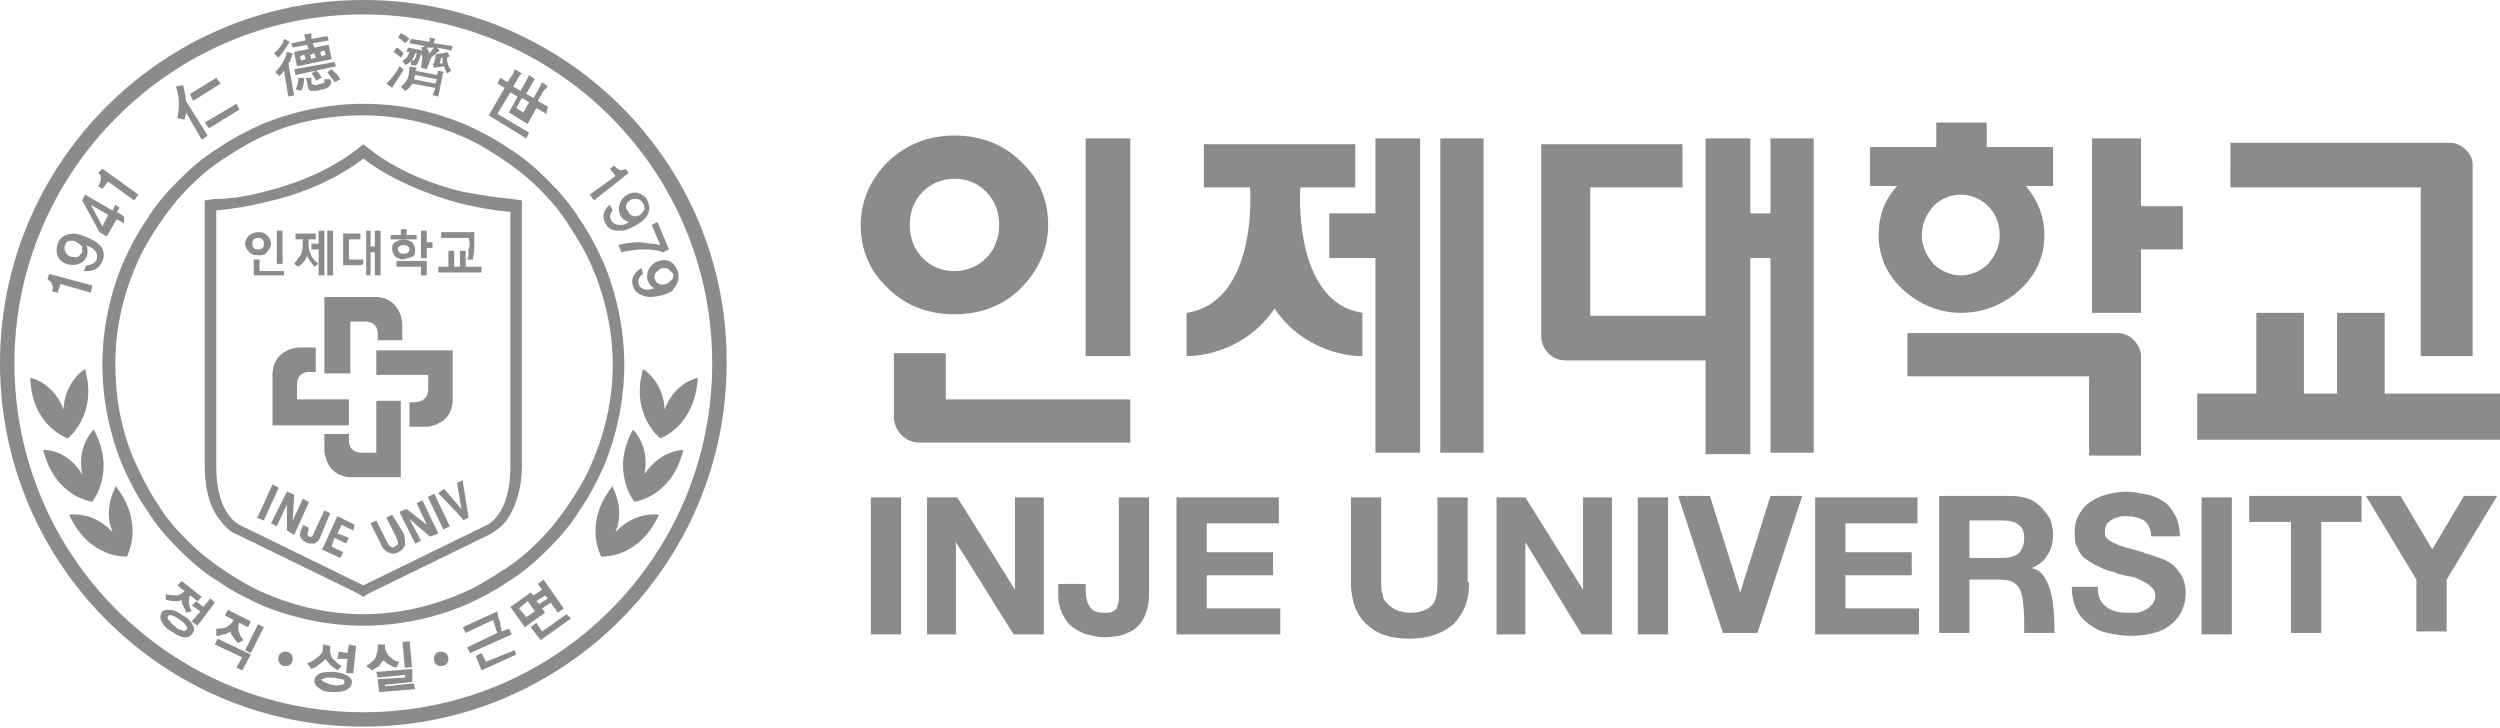 <?xml version="1.0" encoding="utf-8"?>
<!-- Generator: Adobe Illustrator 24.2.0, SVG Export Plug-In . SVG Version: 6.00 Build 0)  -->
<svg version="1.1" id="레이어_1" xmlns="http://www.w3.org/2000/svg" xmlns:xlink="http://www.w3.org/1999/xlink" x="0px"
	 y="0px" viewBox="0 0 173.4 50.5" style="enable-background:new 0 0 173.4 50.5;" xml:space="preserve">
<style type="text/css">
	.st0{fill:#8B8B8B;}
</style>
<g>
	<g>
		<g>
			<g>
				<g>
					<path class="st0" d="M25.2,11c1.7,1.3,4.1,2.4,6.7,3.1c1.2,0.3,2.4,0.5,3.5,0.6v17.7c0,3.3-1.6,4-1.6,4l-8.6,4.2l-8.6-4.2
						c0,0-1.6-0.7-1.6-4V14.6c1.1-0.1,2.3-0.3,3.5-0.6C21.2,13.4,23.5,12.3,25.2,11 M25.2,10l-0.5,0.4c-1.7,1.3-3.9,2.3-6.4,2.9
						c-1.1,0.3-2.3,0.5-3.4,0.5l-0.7,0.1v0.7v17.7c0,1.5,0.3,2.8,1,3.7c0.5,0.7,1,1,1.1,1l8.6,4.2l0.3,0.2l0.3-0.2l8.6-4.2
						c0.1-0.1,0.6-0.3,1.1-1c0.6-0.9,1-2.2,1-3.7V14.6v-0.7l-0.7-0.1c-1.1-0.1-2.3-0.3-3.4-0.5c-2.5-0.6-4.7-1.6-6.4-2.9L25.2,10
						L25.2,10z"/>
				</g>
			</g>
		</g>
		<g>
			<path class="st0" d="M21.5,17.5c-0.1-0.2-0.1-0.5-0.1-0.7v-0.2h0.5v-0.4h-1.4v0.4h0.5v0.2c0,0.3,0,0.5-0.1,0.8
				c-0.1,0.2-0.3,0.4-0.5,0.7l0,0l0.3,0.2l0,0l0,0c0.1-0.1,0.3-0.2,0.4-0.4c0.1-0.1,0.2-0.3,0.2-0.4c0,0.1,0.1,0.2,0.2,0.4
				c0.1,0.1,0.2,0.3,0.3,0.4l0,0l0.3-0.2l0,0l0,0C21.7,18,21.6,17.8,21.5,17.5z"/>
			<rect x="22.7" y="16" class="st0" width="0.4" height="3.1"/>
			<polygon class="st0" points="22.1,16.9 21.6,16.9 21.6,17.3 22.1,17.3 22.1,19.1 22.5,19.1 22.5,16 22.1,16 			"/>
			<path class="st0" d="M24.9,18c-0.1,0-0.3,0-0.4,0h-0.3v-1.4H25v-0.4h-1.2v2.2l0.6,0c0.1,0,0.3,0,0.4,0c0.2,0,0.3,0,0.4-0.1l0,0
				l0,0v-0.3l0,0C25.1,18,25,18,24.9,18z"/>
			<polygon class="st0" points="26,17.1 25.7,17.1 25.7,16 25.4,16 25.4,19.1 25.7,19.1 25.7,17.5 26,17.5 26,19.1 26.4,19.1 
				26.4,16 26,16 			"/>
			<path class="st0" d="M32.5,17.3l0,0.1c0,0.2,0,0.5-0.1,0.6l0,0h0.4l0,0c0-0.2,0.1-0.5,0.1-0.8c0,0,0,0,0-0.1c0,0,0,0,0-0.1
				c0-0.3,0-0.6,0-0.9l0,0h-2.3v0.4h1.9C32.6,16.8,32.6,17,32.5,17.3z"/>
			<polygon class="st0" points="32.3,18.5 32.3,17.4 31.9,17.4 31.9,18.5 31.5,18.5 31.5,17.4 31.1,17.4 31.1,18.5 30.4,18.5 
				30.4,18.9 33.4,18.9 33.4,18.5 			"/>
			<polygon class="st0" points="29.6,16 29.2,16 29.2,17.9 29.6,17.9 29.6,17.2 30,17.2 30,16.8 29.6,16.8 			"/>
			<polygon class="st0" points="28.9,16.3 28.2,16.3 28.2,15.9 27.8,15.9 27.8,16.3 27.1,16.3 27.1,16.6 28.9,16.6 			"/>
			<path class="st0" d="M28.6,17.8c0.2-0.1,0.2-0.3,0.2-0.5c0-0.2-0.1-0.3-0.2-0.5c-0.2-0.1-0.4-0.2-0.6-0.2c-0.2,0-0.4,0.1-0.6,0.2
				c-0.2,0.1-0.2,0.3-0.2,0.5c0,0.2,0.1,0.3,0.2,0.5c0.2,0.1,0.4,0.2,0.6,0.2C28.2,17.9,28.4,17.9,28.6,17.8z M28.3,17.5
				c-0.1,0.1-0.2,0.1-0.3,0.1c-0.1,0-0.2,0-0.3-0.1c-0.1-0.1-0.1-0.1-0.1-0.2c0-0.1,0-0.2,0.1-0.2C27.8,17,27.9,17,28,17
				c0.1,0,0.2,0,0.3,0.1c0.1,0.1,0.1,0.1,0.1,0.2C28.4,17.4,28.4,17.4,28.3,17.5z"/>
			<rect x="19.2" y="16" class="st0" width="0.4" height="2.3"/>
			<path class="st0" d="M18.5,17.5c0.2-0.2,0.3-0.4,0.3-0.6c0-0.2-0.1-0.4-0.3-0.6c-0.2-0.2-0.4-0.2-0.6-0.2c-0.2,0-0.4,0.1-0.6,0.2
				c-0.2,0.2-0.3,0.4-0.3,0.6c0,0.2,0.1,0.4,0.3,0.6c0.2,0.2,0.4,0.2,0.6,0.2C18.2,17.7,18.4,17.7,18.5,17.5z M17.5,16.9
				c0-0.1,0-0.2,0.1-0.3c0.1-0.1,0.2-0.1,0.3-0.1c0.1,0,0.2,0,0.3,0.1c0.1,0.1,0.1,0.2,0.1,0.3c0,0.1,0,0.2-0.1,0.3
				c-0.1,0.1-0.2,0.1-0.3,0.1c-0.1,0-0.2,0-0.3-0.1C17.5,17.1,17.5,17,17.5,16.9z"/>
			<polygon class="st0" points="18,18 17.6,18 17.6,19.1 19.7,19.1 19.7,18.8 18,18.8 			"/>
			<polygon class="st0" points="27.5,18.5 29.2,18.5 29.2,19.1 29.6,19.1 29.6,18.1 27.5,18.1 			"/>
		</g>
		<g>
			<g>
				<g>
					<path class="st0" d="M22.5,20.6v5.3h1.8v-3.6h1c1,0,0.9,0.9,0.9,0.9v0.4h1.7v-1.2c0,0-0.1-1.8-1.9-1.8H22.5z"/>
				</g>
			</g>
			<g>
				<g>
					<path class="st0" d="M26.1,26h3.6v1c0,0.9-0.9,0.9-0.9,0.9h-0.4v1.7h1.2c0,0,1.8-0.1,1.8-1.9v-3.4h-5.3V26z"/>
				</g>
			</g>
			<g>
				<g>
					<path class="st0" d="M27.9,27.8h-1.8v3.6h-1c-1,0-0.9-0.9-0.9-0.9v-0.4h-1.7v1.2c0,0,0.1,1.8,1.9,1.8h3.4V27.8z"/>
				</g>
			</g>
			<g>
				<g>
					<path class="st0" d="M18.9,29.5h5.3v-1.8h-3.6v-1c0-1,0.9-0.9,0.9-0.9h0.4v-1.7h-1.2c0,0-1.8,0.1-1.8,1.9V29.5z"/>
				</g>
			</g>
		</g>
		<g>
			<polygon class="st0" points="19.3,33.8 18.9,33.6 17.9,35.8 17.8,35.9 18.3,36.1 19.3,33.9 			"/>
			<polygon class="st0" points="21.4,34.8 21,34.6 20.3,36.1 20.4,34.4 20.4,34.3 19.9,34.1 18.8,36.3 18.8,36.3 19.2,36.5 19.9,35 
				19.9,36.8 19.9,36.8 20.4,37.1 21.4,34.9 			"/>
			<path class="st0" d="M22.9,35.6l-0.4-0.2l-0.7,1.5c-0.1,0.3-0.2,0.4-0.4,0.3c-0.1-0.1-0.1-0.2,0-0.4c0,0,0,0,0-0.1l0-0.1L21,36.4
				l0,0.1c-0.1,0.2-0.2,0.4-0.2,0.6c0,0.2,0.2,0.4,0.4,0.5c0.1,0.1,0.3,0.1,0.4,0.1c0.1,0,0.1,0,0.2,0c0.2-0.1,0.3-0.2,0.4-0.4
				L22.9,35.6L22.9,35.6z"/>
			<polygon class="st0" points="22.4,38 22.3,38.1 23.6,38.7 23.8,38.3 23,37.9 23.2,37.3 24,37.7 24.2,37.3 23.4,37 23.7,36.4 
				24.5,36.8 24.6,36.4 23.4,35.8 			"/>
			<path class="st0" d="M27.2,35.7l-0.4,0.2l0.7,1.4c0.1,0.2,0.1,0.3,0.1,0.4c0,0.1-0.1,0.1-0.2,0.2c-0.1,0.1-0.2,0.1-0.3,0
				c-0.1,0-0.2-0.2-0.3-0.4l-0.7-1.4l-0.4,0.2l0.7,1.4c0.1,0.3,0.3,0.5,0.5,0.6c0.1,0,0.2,0.1,0.3,0.1c0.1,0,0.3,0,0.4-0.1
				c0.3-0.1,0.4-0.3,0.5-0.5c0-0.2,0-0.4-0.1-0.8L27.2,35.7z"/>
			<polygon class="st0" points="28.9,34.9 29.6,36.4 28.2,35.3 27.7,35.5 28.8,37.7 29.2,37.5 28.4,36 29.8,37.2 29.9,37.2 30.4,37 
				29.3,34.7 			"/>
			
				<rect x="30.2" y="34.2" transform="matrix(0.902 -0.432 0.432 0.902 -12.345 16.665)" class="st0" width="0.5" height="2.5"/>
			<polygon class="st0" points="32.1,33.4 32.1,33.3 31.7,33.5 32,35.3 30.8,33.9 30.4,34.2 32.1,36 32.1,36.1 32.5,35.9 			"/>
		</g>
		<g>
			<g>
				<path class="st0" d="M25.2,8c2.3,0,4.6,0.5,6.7,1.4c1,0.4,2,1,2.9,1.6c0.9,0.6,1.8,1.3,2.6,2.1c0.8,0.8,1.5,1.6,2.1,2.6
					c0.6,0.9,1.2,1.9,1.6,2.9c0.9,2.1,1.4,4.4,1.4,6.7c0,2.3-0.5,4.6-1.4,6.7c-0.4,1-1,2-1.6,2.9c-0.6,0.9-1.3,1.8-2.1,2.6
					c-0.8,0.8-1.6,1.5-2.6,2.1c-0.9,0.6-1.9,1.2-2.9,1.6c-2.1,0.9-4.4,1.4-6.7,1.4c-2.3,0-4.6-0.5-6.7-1.4c-1-0.4-2-1-2.9-1.6
					c-0.9-0.6-1.8-1.3-2.6-2.1c-0.8-0.8-1.5-1.6-2.1-2.6C10.3,34,9.8,33,9.3,31.9C8.4,29.8,8,27.6,8,25.2c0-2.3,0.5-4.6,1.4-6.7
					c0.4-1,1-2,1.6-2.9c0.6-0.9,1.3-1.8,2.1-2.6c0.8-0.8,1.6-1.5,2.6-2.1c0.9-0.6,1.9-1.2,2.9-1.6C20.6,8.4,22.9,8,25.2,8 M25.2,7.2
					c-2.4,0-4.8,0.5-7,1.4c-1.1,0.5-2.1,1-3.1,1.7c-1,0.6-1.9,1.4-2.7,2.2c-0.8,0.8-1.6,1.7-2.2,2.7c-0.7,1-1.2,2-1.7,3.1
					c-0.9,2.2-1.4,4.6-1.4,7c0,2.4,0.5,4.8,1.4,7c0.5,1.1,1,2.1,1.7,3.1c0.6,1,1.4,1.9,2.2,2.7c0.8,0.8,1.7,1.6,2.7,2.2
					c1,0.7,2,1.2,3.1,1.7c2.2,0.9,4.6,1.4,7,1.4c2.4,0,4.8-0.5,7-1.4c1.1-0.5,2.1-1,3.1-1.7c1-0.6,1.9-1.4,2.7-2.2
					c0.8-0.8,1.6-1.7,2.2-2.7c0.7-1,1.2-2,1.7-3.1c0.9-2.2,1.4-4.6,1.4-7c0-2.4-0.5-4.8-1.4-7c-0.5-1.1-1-2.1-1.7-3.1
					c-0.6-1-1.4-1.9-2.2-2.7c-0.8-0.8-1.7-1.6-2.7-2.2c-1-0.7-2-1.2-3.1-1.7C30,7.7,27.7,7.2,25.2,7.2L25.2,7.2z"/>
			</g>
		</g>
		<g>
			<polygon class="st0" points="14.9,41.8 14.6,41.5 14.1,42.1 13.6,41.7 13.3,42 13.9,42.4 13.3,43.1 13.3,43.1 13.7,43.4 
				14.9,41.8 			"/>
			<path class="st0" d="M11.5,41.6c0.1,0,0.4,0.1,0.6,0.1c0.2,0,0.4,0,0.5-0.1c0,0.1,0,0.3,0.1,0.4c0.1,0.2,0.2,0.4,0.2,0.5l0,0
				l0.4-0.1l0,0c-0.1-0.2-0.2-0.4-0.2-0.6c0-0.2,0-0.4,0.1-0.5l0,0l0.5,0.4l0.3-0.3l-1.4-1.1l0,0l-0.3,0.3l0.5,0.4l0,0
				c-0.1,0.1-0.2,0.2-0.5,0.3c-0.2,0-0.6,0-0.8-0.1l0,0L11.5,41.6L11.5,41.6z"/>
			<path class="st0" d="M13.4,43.4c-0.1-0.2-0.3-0.5-0.7-0.7c-0.3-0.2-0.6-0.4-0.9-0.4c-0.3,0-0.5,0-0.6,0.2c-0.1,0.2-0.1,0.4,0,0.6
				c0.1,0.2,0.3,0.5,0.7,0.7c0.3,0.2,0.6,0.4,0.9,0.4c0,0,0.1,0,0.1,0c0.2,0,0.3-0.1,0.4-0.2h0C13.5,43.8,13.5,43.6,13.4,43.4z
				 M12.5,43c0.4,0.3,0.6,0.6,0.4,0.7c-0.1,0.1-0.2,0.1-0.3,0c-0.2,0-0.3-0.1-0.5-0.3c-0.2-0.1-0.3-0.3-0.4-0.4
				c-0.1-0.1-0.1-0.2,0-0.3C11.8,42.6,12.1,42.7,12.5,43z"/>
			<polygon class="st0" points="17,45.1 17,45.1 17.4,45.3 18.3,43.5 18.3,43.5 17.9,43.3 			"/>
			<path class="st0" d="M15,44.1c0.1,0,0.3,0,0.5-0.1c0.2,0,0.3-0.1,0.5-0.2c0,0.2,0.1,0.3,0.2,0.4c0.1,0.2,0.2,0.3,0.3,0.4l0,0
				l0.4-0.2l0,0c-0.1-0.1-0.2-0.2-0.3-0.5c-0.1-0.2-0.1-0.5,0-0.7l0,0l0.6,0.3l0.2-0.4l-1.6-0.8l0,0l-0.2,0.4l0.6,0.3l0,0
				c-0.1,0.2-0.3,0.4-0.5,0.5c-0.2,0.1-0.5,0.1-0.7,0.1l0,0L15,44.1L15,44.1z"/>
			<polygon class="st0" points="15.1,44.3 14.9,44.7 16.8,45.6 16.4,46.3 16.4,46.3 16.8,46.5 17.4,45.4 17.4,45.4 15.1,44.3 			"/>
			<path class="st0" d="M22.6,45.7c0.1,0.2,0.2,0.3,0.3,0.4c0.2,0.2,0.4,0.3,0.5,0.4l0,0l0.3-0.3l0,0c-0.2-0.1-0.4-0.3-0.6-0.5
				c-0.2-0.2-0.2-0.5-0.2-0.7l0-0.2l-0.5-0.1l0,0.2c0,0.3-0.1,0.5-0.4,0.7c-0.2,0.2-0.4,0.3-0.7,0.4l0,0l0.3,0.4l0,0
				c0.2-0.1,0.3-0.1,0.5-0.3C22.3,46,22.5,45.8,22.6,45.7z"/>
			<path class="st0" d="M23.2,46.6c-0.4,0-0.7,0-1,0.1c-0.2,0.1-0.4,0.3-0.4,0.5c0,0.2,0.1,0.4,0.3,0.5c0.2,0.2,0.5,0.3,0.9,0.3
				c0.1,0,0.2,0,0.3,0c0.6,0,1-0.2,1.1-0.6C24.5,47,24,46.7,23.2,46.6z M22.6,47c0.1,0,0.2,0,0.3,0c0.1,0,0.2,0,0.2,0
				c0.2,0,0.4,0.1,0.6,0.1c0.1,0,0.2,0.1,0.2,0.2c0,0.1-0.1,0.2-0.2,0.2c-0.2,0-0.4,0.1-0.6,0c-0.2,0-0.4-0.1-0.6-0.2
				c-0.1,0-0.2-0.1-0.2-0.2C22.3,47.1,22.5,47.1,22.6,47z"/>
			<polygon class="st0" points="24.1,45.3 23.5,45.2 23.4,45.7 24.1,45.7 24,46.7 24,46.7 24.5,46.7 24.7,44.8 24.7,44.8 24.2,44.7 
							"/>
			
				<rect x="28" y="44.5" transform="matrix(0.996 -8.826674e-02 8.826674e-02 0.996 -3.898 2.671)" class="st0" width="0.5" height="1.8"/>
			<polygon class="st0" points="26.7,47.6 26.7,47.5 28.6,47.3 28.6,47.3 28.6,46.4 26.1,46.6 26.1,46.6 26.2,47 28.1,46.8 28.1,47 
				26.2,47.1 26.2,47.1 26.3,48 28.8,47.8 28.8,47.8 28.7,47.4 			"/>
			<path class="st0" d="M26.6,45.8c0.1,0.1,0.2,0.2,0.4,0.3c0.2,0.1,0.3,0.2,0.5,0.2l0,0l0.2-0.4l0,0c-0.2,0-0.4-0.1-0.6-0.3
				c-0.2-0.1-0.3-0.4-0.4-0.6l0-0.3l-0.5,0l0,0.3c0,0.2-0.1,0.5-0.2,0.7c-0.2,0.2-0.3,0.3-0.6,0.5l0,0l0.4,0.3l0,0
				c0.2-0.1,0.3-0.2,0.5-0.3C26.4,46,26.5,45.9,26.6,45.8z"/>
			<polygon class="st0" points="33.7,45.9 33.4,45.3 33.4,45.3 33,45.5 33.4,46.5 33.4,46.5 35.8,45.4 35.8,45.4 35.7,45.1 			"/>
			<path class="st0" d="M35.5,44l-0.2-0.4l-0.5,0.2l0,0c0-0.1-0.1-0.3-0.1-0.6c-0.1-0.2-0.2-0.6-0.2-0.8l0,0l-2.4,1.1l0,0l0.2,0.4
				l1.9-0.9c0.1,0.3,0.2,0.7,0.3,0.9l-2.1,1l0,0l0.2,0.4L35.5,44L35.5,44z"/>
			<polygon class="st0" points="39.3,42.6 37.6,43.8 37.2,43.2 36.8,43.5 37.5,44.4 39.6,42.9 			"/>
			<path class="st0" d="M37.6,42.2l0.6-0.4l0.5,0.7l0.4-0.3l-1.4-2l0,0l-0.4,0.3l0.3,0.4l-0.6,0.4l-0.2-0.2l-1.4,1l1,1.4l0,0l1.4-1
				L37.6,42.2z M37.2,41.7l0.6-0.4l0.2,0.2l-0.6,0.4L37.2,41.7z M36.6,41.7l0.5,0.7l-0.6,0.4L36,42.2L36.6,41.7z"/>
		</g>
		<g>
			<g>
				<g>
					<path class="st0" d="M4.7,30.4c0,0,2.1-1.6,1.2-4.8c0,0-1.4,0.8-1.5,2.8c-0.7-1.9-2.3-2.2-2.3-2.2C2.2,29.6,4.7,30.4,4.7,30.4z
						"/>
				</g>
			</g>
			<g>
				<g>
					<path class="st0" d="M6.5,29.8c0,0-1.2,1.1-0.8,3.1C4.6,31.1,3,31.2,3,31.2c0.8,3.3,3.4,3.6,3.4,3.6S8.1,32.7,6.5,29.8z"/>
				</g>
			</g>
			<g>
				<g>
					<path class="st0" d="M7.8,36.9c-1.4-1.5-3-1.2-3-1.2c1.4,3.1,4,2.9,4,2.9s1.3-2.3-0.8-4.9C8.1,33.8,7.1,35.1,7.8,36.9z"/>
				</g>
			</g>
		</g>
		<g>
			<g>
				<g>
					<path class="st0" d="M45.8,30.4c0,0-2.1-1.6-1.2-4.8c0,0,1.4,0.8,1.5,2.8c0.7-1.9,2.3-2.2,2.3-2.2
						C48.2,29.6,45.8,30.4,45.8,30.4z"/>
				</g>
			</g>
			<g>
				<g>
					<path class="st0" d="M43.9,29.8c0,0,1.2,1.1,0.8,3.1c1.1-1.7,2.7-1.7,2.7-1.7c-0.8,3.3-3.4,3.6-3.4,3.6S42.3,32.7,43.9,29.8z"
						/>
				</g>
			</g>
			<g>
				<g>
					<path class="st0" d="M42.7,36.9c1.4-1.5,3-1.2,3-1.2c-1.4,3.1-4,2.9-4,2.9s-1.3-2.3,0.8-4.9C42.4,33.8,43.4,35.1,42.7,36.9z"/>
				</g>
			</g>
		</g>
		<g>
			<g>
				<g>
					<path class="st0" d="M20.3,45.7c0,0.3-0.2,0.5-0.5,0.5c-0.3,0-0.5-0.2-0.5-0.5c0-0.3,0.2-0.5,0.5-0.5
						C20.1,45.2,20.3,45.4,20.3,45.7z"/>
				</g>
			</g>
			<g>
				<g>
					<path class="st0" d="M31.1,45.7c0,0.3-0.2,0.5-0.5,0.5c-0.3,0-0.5-0.2-0.5-0.5c0-0.3,0.2-0.5,0.5-0.5
						C30.9,45.2,31.1,45.4,31.1,45.7z"/>
				</g>
			</g>
		</g>
		<g>
			<g>
				<path class="st0" d="M25.2,0C11.3,0,0,11.3,0,25.2c0,13.9,11.3,25.2,25.2,25.2c13.9,0,25.2-11.3,25.2-25.2
					C50.5,11.3,39.2,0,25.2,0z M25.2,49.4C11.9,49.4,1,38.6,1,25.2C1,11.9,11.9,1,25.2,1c13.4,0,24.2,10.8,24.2,24.2
					C49.4,38.6,38.6,49.4,25.2,49.4z"/>
			</g>
		</g>
		<g>
			<path class="st0" d="M3.4,19l-0.1,0.4l0,0c0.1,0,0.3,0.2,0.3,0.3c0.1,0.2,0.1,0.3,0,0.5l0,0l0.4,0.1l0.2-0.6l2.1,0.6l0,0l0.1-0.5
				L3.4,19L3.4,19z"/>
			<path class="st0" d="M6.8,16.9c-0.3-0.3-1.1-0.6-1.6-0.7c-0.6,0-1,0.2-1.2,0.7c-0.2,0.6,0,1.2,0.6,1.4c0.6,0.2,1.2,0,1.4-0.5
				c0.1-0.2,0.1-0.5,0-0.8c0.1,0.1,0.3,0.1,0.5,0.3c0.2,0.2,0.3,0.4,0.2,0.7c-0.1,0.3-0.5,0.4-0.7,0.4l0,0l-0.2,0.4l0,0
				c0.1,0,0.2,0,0.3,0c0.4,0,0.8-0.2,1-0.7C7.3,17.7,7.2,17.2,6.8,16.9z M5.7,17.5c-0.1,0.1-0.2,0.3-0.3,0.3c-0.1,0.1-0.3,0-0.5,0
				c-0.3-0.1-0.5-0.4-0.4-0.8c0.1-0.2,0.2-0.3,0.3-0.3c0.1,0,0.1,0,0.2,0c0.1,0,0.2,0,0.3,0.1c0.2,0.1,0.3,0.2,0.4,0.3
				C5.7,17.2,5.7,17.4,5.7,17.5z"/>
			<path class="st0" d="M8.3,14.4L8,14.2l-0.2,0.4l-1.9-1.1l0,0l-0.2,0.4l1.2,2.2l0,0l0.5,0.3l0.7-1.2l0.5,0.3L8.6,15l-0.5-0.3
				L8.3,14.4z M7.5,14.9l-0.4,0.8l-0.8-1.5L7.5,14.9z"/>
			<path class="st0" d="M7.1,11.7L7.1,11.7L6.8,12l0,0C7,12.1,7,12.3,7,12.4c0,0.2-0.1,0.4-0.2,0.5l0,0l0.3,0.2l0.4-0.5l1.8,1.3
				l0.3-0.4L7.1,11.7z"/>
		</g>
		<g>
			<path class="st0" d="M12.7,5.9L12.7,5.9L12.2,6l0,0c0.4,1.1,0.1,2.1,0.1,2.2l0,0l0.5,0.1l0,0c0-0.1,0.1-0.3,0.1-0.5L14,9.7
				l0.4-0.3L12.9,7C12.9,6.8,12.8,6.3,12.7,5.9z"/>
			<polygon class="st0" points="15.3,5.8 15.3,5.8 15,5.4 13.2,6.5 13.2,6.6 13.4,7 			"/>
			<polygon class="st0" points="16.4,7.2 14.2,8.5 14.2,8.5 14.5,8.9 16.6,7.6 16.6,7.6 			"/>
		</g>
		<g>
			<path class="st0" d="M23.6,5.5c0,0-0.1-0.2-0.2-0.3C23.2,5,23,4.8,23,4.8l0,0L22.7,5L23,5.4c0.1,0.1,0.2,0.3,0.2,0.3l0,0
				L23.6,5.5L23.6,5.5z"/>
			<path class="st0" d="M21.9,4.9L21.9,4.9l-0.3,0.2l0,0c0.3,0.3,0.3,0.5,0.3,0.5l0,0l0.4-0.2l0,0C22.3,5.3,22.1,5,21.9,4.9z"/>
			<path class="st0" d="M20.7,5.4c0,0,0,0.4-0.2,0.8l0,0l0.4,0.1l0,0c0.2-0.4,0.2-0.9,0.2-0.9l0,0L20.7,5.4L20.7,5.4z"/>
			<polygon class="st0" points="20.4,4.8 20.5,5.2 23.3,4.6 23.3,4.6 23.2,4.3 20.4,4.8 			"/>
			<path class="st0" d="M21.3,3.1l0.1,0.3l-1,0.2l0,0l0.2,1l0,0L23,4.1l0,0l-0.2-1l0,0l-1,0.2l-0.1-0.3l1.1-0.2l0,0l-0.1-0.3
				l-1.1,0.2l0-0.4l-0.5,0.1l0.1,0.4L20.2,3l0,0l0.1,0.3L21.3,3.1z M22.2,3.6l0.3-0.1l0.1,0.3l-0.3,0.1L22.2,3.6z M21.1,3.8l0.1,0.3
				l-0.3,0.1l-0.1-0.3L21.1,3.8z M21.6,4.1l-0.1-0.3l0.3-0.1L21.9,4L21.6,4.1z"/>
			<path class="st0" d="M19.3,4c0.3-0.3,0.4-0.5,0.8-1.1l0,0l-0.4-0.2l0,0c-0.1,0.5-0.6,0.9-0.7,1l0,0L19.3,4L19.3,4z"/>
			<path class="st0" d="M20.3,3.7C20.3,3.7,20.3,3.7,20.3,3.7L20.3,3.7l-0.4-0.1l0,0c-0.1,0.6-0.6,1.2-0.8,1.4l0,0l0.3,0.3l0,0
				c0,0,0,0,0,0c0-0.1,0.2-0.2,0.3-0.4l0.3,1.8l0,0l0.4-0.1l-0.4-2.2C20.1,4.3,20.2,4.1,20.3,3.7z"/>
			<path class="st0" d="M22.9,5.5l-0.4,0l0,0c0,0.1,0,0.2,0,0.2c0,0.1-0.4,0.1-0.5,0.2c0,0,0,0-0.1,0c-0.1,0-0.2,0-0.3-0.1l0-0.2
				c0-0.1,0-0.2,0-0.2c0,0,0,0,0,0l0,0l-0.4,0l0.1,0.3c0,0,0,0,0,0c0,0.2,0.1,0.4,0.1,0.5c0.1,0.1,0.2,0.1,0.3,0.1
				c0.2,0,0.4,0,0.6-0.1c0,0,0.1,0,0.1,0c0.3-0.1,0.4-0.1,0.5-0.3C23,5.8,23,5.6,22.9,5.5L22.9,5.5z"/>
		</g>
		<g>
			<path class="st0" d="M28.1,3L28.1,3l0.3-0.3l0,0c-0.2-0.2-0.4-0.3-0.6-0.4l0,0l-0.2,0.3l0,0C27.8,2.7,27.9,2.8,28.1,3z"/>
			<path class="st0" d="M28,4.8l-0.3-0.2l0,0c-0.3,0.6-0.7,1-0.9,1.2l0,0l0.4,0.3l0,0C27.4,5.7,27.7,5.4,28,4.8L28,4.8z"/>
			<path class="st0" d="M27.8,4L27.8,4l0.2-0.3l0,0c-0.3-0.3-0.4-0.4-0.5-0.4l0,0l-0.2,0.3l0,0C27.3,3.6,27.6,3.8,27.8,4z"/>
			<path class="st0" d="M30.3,5.2l-1.5-0.3l0.1-0.2l-0.5-0.1l0,0c0,0,0,0.4-0.1,0.8C28.1,5.8,27.8,6,27.8,6c0,0,0,0,0,0l0,0l0.3,0.3
				l0,0l0,0c0,0,0,0,0,0c0.2-0.1,0.3-0.2,0.5-0.5l1.6,0.3L30,6.6l0.4,0.1l0.3-1.5c0-0.1,0-0.1,0.1-0.2c0,0,0,0,0,0l0,0l-0.4-0.1
				L30.3,5.2z M30.2,5.8l-1.5-0.3l0.1-0.3l1.5,0.3L30.2,5.8z"/>
			<path class="st0" d="M30.1,3l0-0.1l0.1-0.2l-0.4-0.1l0,0.2l0,0.1l-1.3-0.2L28.4,3l1.1,0.2l-0.3,0.1l0.1,0.2l-1-0.2l-0.1,0.3
				l0.2,0C28.3,4,28,4.2,27.9,4.2l0,0l0.2,0.3l0,0l0,0c0.4-0.1,0.6-0.5,0.7-0.8l0.1,0c0,0.1-0.1,0.4-0.2,0.5c0,0-0.1,0-0.2,0
				c0,0,0,0,0,0l0,0l0,0.3l0,0l0,0c0.1,0,0.3,0.1,0.4,0c0.1-0.1,0.2-0.4,0.3-0.8l0.1,0.3l-0.1,0.7l0.4,0.1L29.9,4l0.6-0.5l-0.2-0.2
				l1,0.2l0.1-0.3L30.1,3z M30.1,3.3l-0.3,0.4l-0.2-0.4L30.1,3.3z"/>
			<path class="st0" d="M31,4l0.2-0.1l-0.2-0.3l0,0l0,0c0,0-0.2,0.1-0.3,0.1c-0.1,0-0.3,0-0.5,0.1c0,0,0,0,0,0l0,0l0,0.2l-0.1,0.4
				l-0.1,0l0.1,0.3l0.7-0.1C30.9,4.9,31,5.1,31,5.1l0,0l0.3-0.2l0,0C31,4.5,31,4.1,31,4z M30.7,4.4l-0.2,0l0.1-0.4c0,0,0.1,0,0.1,0
				C30.7,4.2,30.7,4.4,30.7,4.4z"/>
		</g>
		<path class="st0" d="M37.3,7l0.4-0.7C37.9,6.1,38,6,38,6l-0.4-0.3c0,0-0.1,0.2-0.2,0.4l-0.4,0.7l-0.5-0.3l0.4-0.7
			c0.1-0.2,0.2-0.3,0.2-0.3l-0.4-0.3c0,0-0.1,0.2-0.2,0.4l-0.4,0.7l-0.5-0.3L36,5.3c0.1-0.1,0.2-0.2,0.2-0.2l-0.5-0.3l-0.1,0.3
			l-0.4,0.6l-0.5-0.3l-0.2,0.4L35,6.1l-1.1,1.9l2.6,1.6l0.2-0.4l-2.2-1.3l0.9-1.5l0.5,0.3l-0.6,1.1l1.3,0.8l0.6-1.1l0.7,0.4L38,7.4
			L37.3,7z M36.3,7.8l-0.5-0.3l0.4-0.7l0.5,0.3L36.3,7.8z"/>
		<g>
			<path class="st0" d="M43.6,12l-0.2-0.3l0,0c-0.1,0.1-0.3,0.1-0.4,0.1c-0.2-0.1-0.3-0.2-0.4-0.3l0,0l-0.3,0.2l0.4,0.5l-1.8,1.3
				l0.3,0.4L43.6,12L43.6,12z"/>
			<path class="st0" d="M43.2,16c0.5-0.1,1.2-0.5,1.5-0.8c0.4-0.4,0.4-0.9,0.2-1.3c-0.1-0.3-0.4-0.4-0.6-0.5c-0.3-0.1-0.6,0-0.8,0.1
				c-0.5,0.3-0.7,0.9-0.5,1.4c0.1,0.2,0.3,0.4,0.6,0.5c-0.1,0.1-0.3,0.2-0.5,0.2c-0.2,0-0.5,0-0.7-0.3c-0.2-0.3,0-0.6,0.1-0.7l0,0
				l-0.2-0.4l0,0c-0.4,0.3-0.6,0.8-0.3,1.3c0.2,0.4,0.5,0.5,0.9,0.5C43.1,16,43.1,16,43.2,16z M43.7,13.9c0.1-0.1,0.2-0.1,0.4-0.1
				c0,0,0.1,0,0.1,0c0.1,0,0.3,0.1,0.4,0.3c0.1,0.1,0.1,0.3,0.1,0.4c0,0.1-0.2,0.3-0.3,0.4c-0.3,0.2-0.7,0.1-0.8-0.2
				C43.3,14.4,43.4,14.1,43.7,13.9z"/>
			<path class="st0" d="M44.7,17.3c0.6,0,1.1,0.1,1.3,0.2l0,0l0.4-0.2l-0.8-1.9l-0.4,0.2l0.6,1.4c-0.3-0.1-0.9-0.1-1.4-0.2
				c-0.6,0-1.2,0.1-1.5,0.2l0,0l0.2,0.5l0,0C43.4,17.4,44.1,17.3,44.7,17.3z"/>
			<path class="st0" d="M47,18.8c-0.2-0.6-0.7-0.9-1.3-0.7c-0.6,0.2-0.9,0.7-0.8,1.3c0.1,0.2,0.2,0.5,0.5,0.6
				c-0.1,0-0.3,0.1-0.5,0.1c-0.2,0-0.5-0.1-0.6-0.4c-0.1-0.3,0.1-0.6,0.3-0.7l0,0l-0.1-0.4l0,0c-0.4,0.2-0.8,0.7-0.6,1.2
				c0.1,0.5,0.5,0.7,1.1,0.8c0,0,0.1,0,0.1,0c0.5,0,1.2-0.2,1.5-0.4C47,19.7,47.2,19.3,47,18.8z M46.6,19.4
				c-0.1,0.1-0.2,0.2-0.4,0.3c-0.4,0.1-0.7,0-0.8-0.4c0-0.2,0-0.3,0.1-0.4c0.1-0.1,0.2-0.2,0.4-0.3c0.1,0,0.2,0,0.2,0
				c0.1,0,0.2,0,0.3,0.1c0.1,0.1,0.2,0.2,0.3,0.3C46.7,19.1,46.7,19.3,46.6,19.4z"/>
		</g>
	</g>
	<g>
		<rect x="99.9" y="9.6" class="st0" width="3" height="21.8"/>
		<polygon class="st0" points="95.4,14.8 92.2,14.8 92.2,17.9 95.4,17.9 95.4,31.4 98.5,31.4 98.5,9.6 95.4,9.6 		"/>
		<polygon class="st0" points="148.5,9.6 145.1,9.6 145.1,21.7 148.5,21.7 148.5,17.3 151.4,17.3 151.4,14.3 148.5,14.3 		"/>
		<path class="st0" d="M140.1,20.1c1.1-1,1.7-2.3,1.7-3.8c0-1.2-0.4-2.3-1.2-3.3l-0.1-0.1h1.9v-2.7h-4.6V8.5h-3.5v1.7h-4.6v2.7h1.9
			l-0.1,0.1c-0.8,0.9-1.2,2-1.2,3.3c0,1.5,0.6,2.8,1.7,3.8c1.1,1,2.5,1.6,4,1.6C137.6,21.7,139,21.1,140.1,20.1z M133.3,16.3
			c0-0.8,0.3-1.4,0.8-2c0.5-0.5,1.2-0.8,1.9-0.8c0.7,0,1.4,0.3,1.9,0.8c0.5,0.5,0.8,1.2,0.8,2c0,0.8-0.3,1.4-0.8,2
			c-0.5,0.5-1.2,0.8-1.9,0.8c-0.7,0-1.4-0.3-1.9-0.8C133.6,17.7,133.3,17.1,133.3,16.3z"/>
		<rect x="75.3" y="9.6" class="st0" width="3.1" height="15.1"/>
		<path class="st0" d="M70.8,20c1.2-1.2,1.9-2.7,1.9-4.4c0-1.7-0.6-3.2-1.9-4.4c-1.2-1.2-2.8-1.8-4.6-1.8c-1.8,0-3.3,0.6-4.6,1.8
			c-1.2,1.2-1.9,2.7-1.9,4.4c0,1.7,0.6,3.2,1.9,4.4c1.2,1.2,2.8,1.8,4.6,1.8C68,21.8,69.6,21.2,70.8,20z M63.1,15.6
			c0-0.9,0.3-1.7,0.9-2.3c0.6-0.6,1.4-0.9,2.2-0.9c0.9,0,1.6,0.3,2.2,0.9c0.6,0.6,0.9,1.4,0.9,2.3c0,0.9-0.3,1.7-0.9,2.3
			c-0.6,0.6-1.4,0.9-2.2,0.9c-0.9,0-1.6-0.3-2.2-0.9C63.4,17.3,63.1,16.5,63.1,15.6z"/>
		<polygon class="st0" points="165.4,27.3 165.4,21.7 162.1,21.7 162.1,27.3 159.8,27.3 159.8,21.7 156.5,21.7 156.5,27.3 
			152.4,27.3 152.4,30.5 173.4,30.5 173.4,27.3 		"/>
		<path class="st0" d="M65.6,27.7v-1v-2.2h-1.8H62v2.2v2.2c0,1,0.8,1.8,1.8,1.8h14.6v-3H65.6z"/>
		<path class="st0" d="M116.7,13v-3h-9.8v8.2v1v4.1c0,0.9,0.7,1.7,1.7,1.7h0.7h1h8v6.5h3.1V17.9h1.4v13.5h3V9.6h-3v5.2h-1.4V9.6
			h-3.1v12.3h-8v-2.7v-1V13H116.7z"/>
		<path class="st0" d="M146.9,23.1h-5.7h-8.9v3h8.9h3.7v5.5h3.6v-7C148.4,23.8,147.7,23.1,146.9,23.1z"/>
		<path class="st0" d="M169.9,9.9H164h-9.3V13h9.3h3.9v11.7h3.6V11.4C171.5,10.6,170.7,9.9,169.9,9.9z"/>
		<g>
			<path class="st0" d="M60.4,34.5h2.1v9.5h-2.1V34.5z"/>
			<path class="st0" d="M64.3,34.5h2.1l4,6.4h0v-6.4h2v9.5h-2.1l-4-6.4h0v6.4h-2V34.5z"/>
			<path class="st0" d="M79.7,41c0,0.4,0,0.7-0.1,1.1c-0.1,0.4-0.2,0.7-0.4,1c-0.2,0.3-0.5,0.6-1,0.8c-0.4,0.2-1,0.3-1.6,0.3
				c-0.4,0-0.8-0.1-1.2-0.2c-0.4-0.1-0.7-0.3-1-0.5c-0.3-0.2-0.5-0.5-0.7-0.9c-0.2-0.4-0.3-0.8-0.3-1.3v-0.8h1.9v0.4
				c0,0.5,0.1,0.9,0.3,1.2c0.2,0.3,0.5,0.4,1,0.4c0.3,0,0.5,0,0.6-0.1c0.2-0.1,0.3-0.2,0.3-0.4c0.1-0.2,0.1-0.3,0.1-0.5
				c0-0.2,0-0.4,0-0.6v-6.4h2.1V41z"/>
			<path class="st0" d="M81.6,34.5h7.1v1.8h-5v2h4.6v1.6h-4.6v2.3h5.1v1.8h-7.2V34.5z"/>
			<path class="st0" d="M101.9,40.4c0,1.3-0.4,2.2-1.1,2.9c-0.7,0.6-1.7,1-3,1c-1.3,0-2.3-0.3-3-1c-0.7-0.6-1.1-1.6-1.1-2.9v-5.9
				h2.1v5.9c0,0.3,0,0.6,0.1,0.8c0,0.2,0.1,0.5,0.3,0.6c0.1,0.2,0.3,0.3,0.6,0.5c0.3,0.1,0.6,0.2,1,0.2c0.7,0,1.2-0.2,1.5-0.5
				c0.3-0.3,0.4-0.8,0.4-1.6v-5.9h2.1V40.4z"/>
			<path class="st0" d="M103.7,34.5h2.1l4,6.4h0v-6.4h2v9.5h-2.1l-3.9-6.4h0v6.4h-2V34.5z"/>
			<path class="st0" d="M113.6,34.5h2.1v9.5h-2.1V34.5z"/>
			<path class="st0" d="M121.9,43.9h-2.4l-3.1-9.5h2.2l2.1,6.7h0l2.1-6.7h2.2L121.9,43.9z"/>
			<path class="st0" d="M125.9,34.5h7.1v1.8h-5v2h4.6v1.6H128v2.3h5.1v1.8h-7.2V34.5z"/>
			<path class="st0" d="M140.4,43.9c0-1,0-1.5-0.1-2.3c-0.1-0.5-0.2-0.9-0.5-1.1c-0.2-0.2-0.6-0.3-1.1-0.3h-2.1v3.7h-2.1v-9.5h5.1
				c0.4,0,0.8,0.1,1.1,0.2c0.3,0.1,0.6,0.3,0.9,0.6c0.2,0.2,0.4,0.5,0.6,0.8c0.1,0.3,0.2,0.7,0.2,1c0,0.6-0.1,1.1-0.4,1.5
				c-0.2,0.4-0.6,0.7-1.1,0.9v0c0.5,0.1,0.8,0.4,1,0.8c0.2,0.4,0.6,1,0.6,3.7H140.4z M136.6,38.7h2.3c0.5,0,0.8-0.1,1.1-0.3
				c0.2-0.2,0.4-0.6,0.4-1c0-0.5-0.1-0.8-0.4-1c-0.2-0.2-0.6-0.3-1.1-0.3h-2.3V38.7z"/>
			<path class="st0" d="M145.5,40.8c0,0.6,0.2,1,0.6,1.3c0.4,0.3,0.9,0.4,1.5,0.4c0.2,0,0.4,0,0.6,0c0.2,0,0.4-0.1,0.6-0.2
				c0.2-0.1,0.3-0.2,0.5-0.4c0.1-0.2,0.2-0.3,0.2-0.6c0-0.2-0.1-0.4-0.2-0.5c-0.1-0.1-0.3-0.3-0.5-0.4c-0.2-0.1-0.4-0.2-0.6-0.3
				c-0.2-0.1-0.5-0.1-0.9-0.2c-0.3-0.1-0.5-0.1-0.6-0.2c-0.4-0.1-0.8-0.2-1.1-0.4c-0.3-0.1-0.6-0.3-0.9-0.5
				c-0.3-0.2-0.5-0.5-0.6-0.8c-0.2-0.3-0.2-0.7-0.2-1.1c0-0.5,0.1-0.9,0.3-1.2c0.2-0.4,0.5-0.7,0.8-0.9c0.3-0.2,0.7-0.4,1.1-0.5
				c0.4-0.1,0.9-0.2,1.3-0.2c0.5,0,1,0.1,1.5,0.2c0.5,0.1,0.9,0.3,1.2,0.5c0.3,0.2,0.6,0.6,0.8,1c0.2,0.4,0.3,0.9,0.3,1.4h-2
				c0-0.5-0.2-0.9-0.5-1.1c-0.3-0.2-0.8-0.3-1.3-0.3c-0.4,0-0.7,0.1-1,0.3c-0.3,0.2-0.4,0.4-0.4,0.8c0,0.2,0,0.3,0.1,0.4
				c0.1,0.1,0.2,0.2,0.4,0.3c0.2,0.1,0.4,0.2,0.7,0.3c0.3,0.1,0.8,0.2,1.4,0.4c0,0,0.1,0,0.2,0.1c0,0,0.1,0,0.1,0
				c0.3,0.1,0.6,0.2,0.9,0.3c0.3,0.1,0.5,0.2,0.8,0.4c0.3,0.2,0.5,0.5,0.7,0.8c0.2,0.3,0.3,0.8,0.3,1.2c0,0.9-0.3,1.6-1,2.2
				c-0.7,0.6-1.7,0.8-2.9,0.8c-0.5,0-1.1-0.1-1.5-0.2c-0.5-0.1-0.9-0.3-1.3-0.6c-0.4-0.3-0.7-0.6-0.9-1.1c-0.2-0.4-0.3-0.9-0.3-1.5
				H145.5z"/>
			<path class="st0" d="M152.7,34.5h2.1v9.5h-2.1V34.5z"/>
			<path class="st0" d="M158.8,36.2h-2.8v-1.8h7.8v1.8h-2.8v7.7h-2.1V36.2z"/>
			<path class="st0" d="M167.6,40.2l-3.5-5.8h2.4l2.2,3.7l2.2-3.7h2.3l-3.5,5.8v3.6h-2.1V40.2z"/>
		</g>
		<path class="st0" d="M90.2,13L90.2,13l3.8,0v-3H83.5v3h3.2l0,0c0.1,1.2,0.2,8-4.4,8.7v3c0,0,0,0,0.1,0c0.6,0,3.9-0.2,6-3.3l0,0
			l0,0c2.1,3.1,5.4,3.3,6,3.3c0,0,0.1,0,0.1,0v-3C90,21,90.1,14.2,90.2,13z"/>
	</g>
</g>
</svg>
